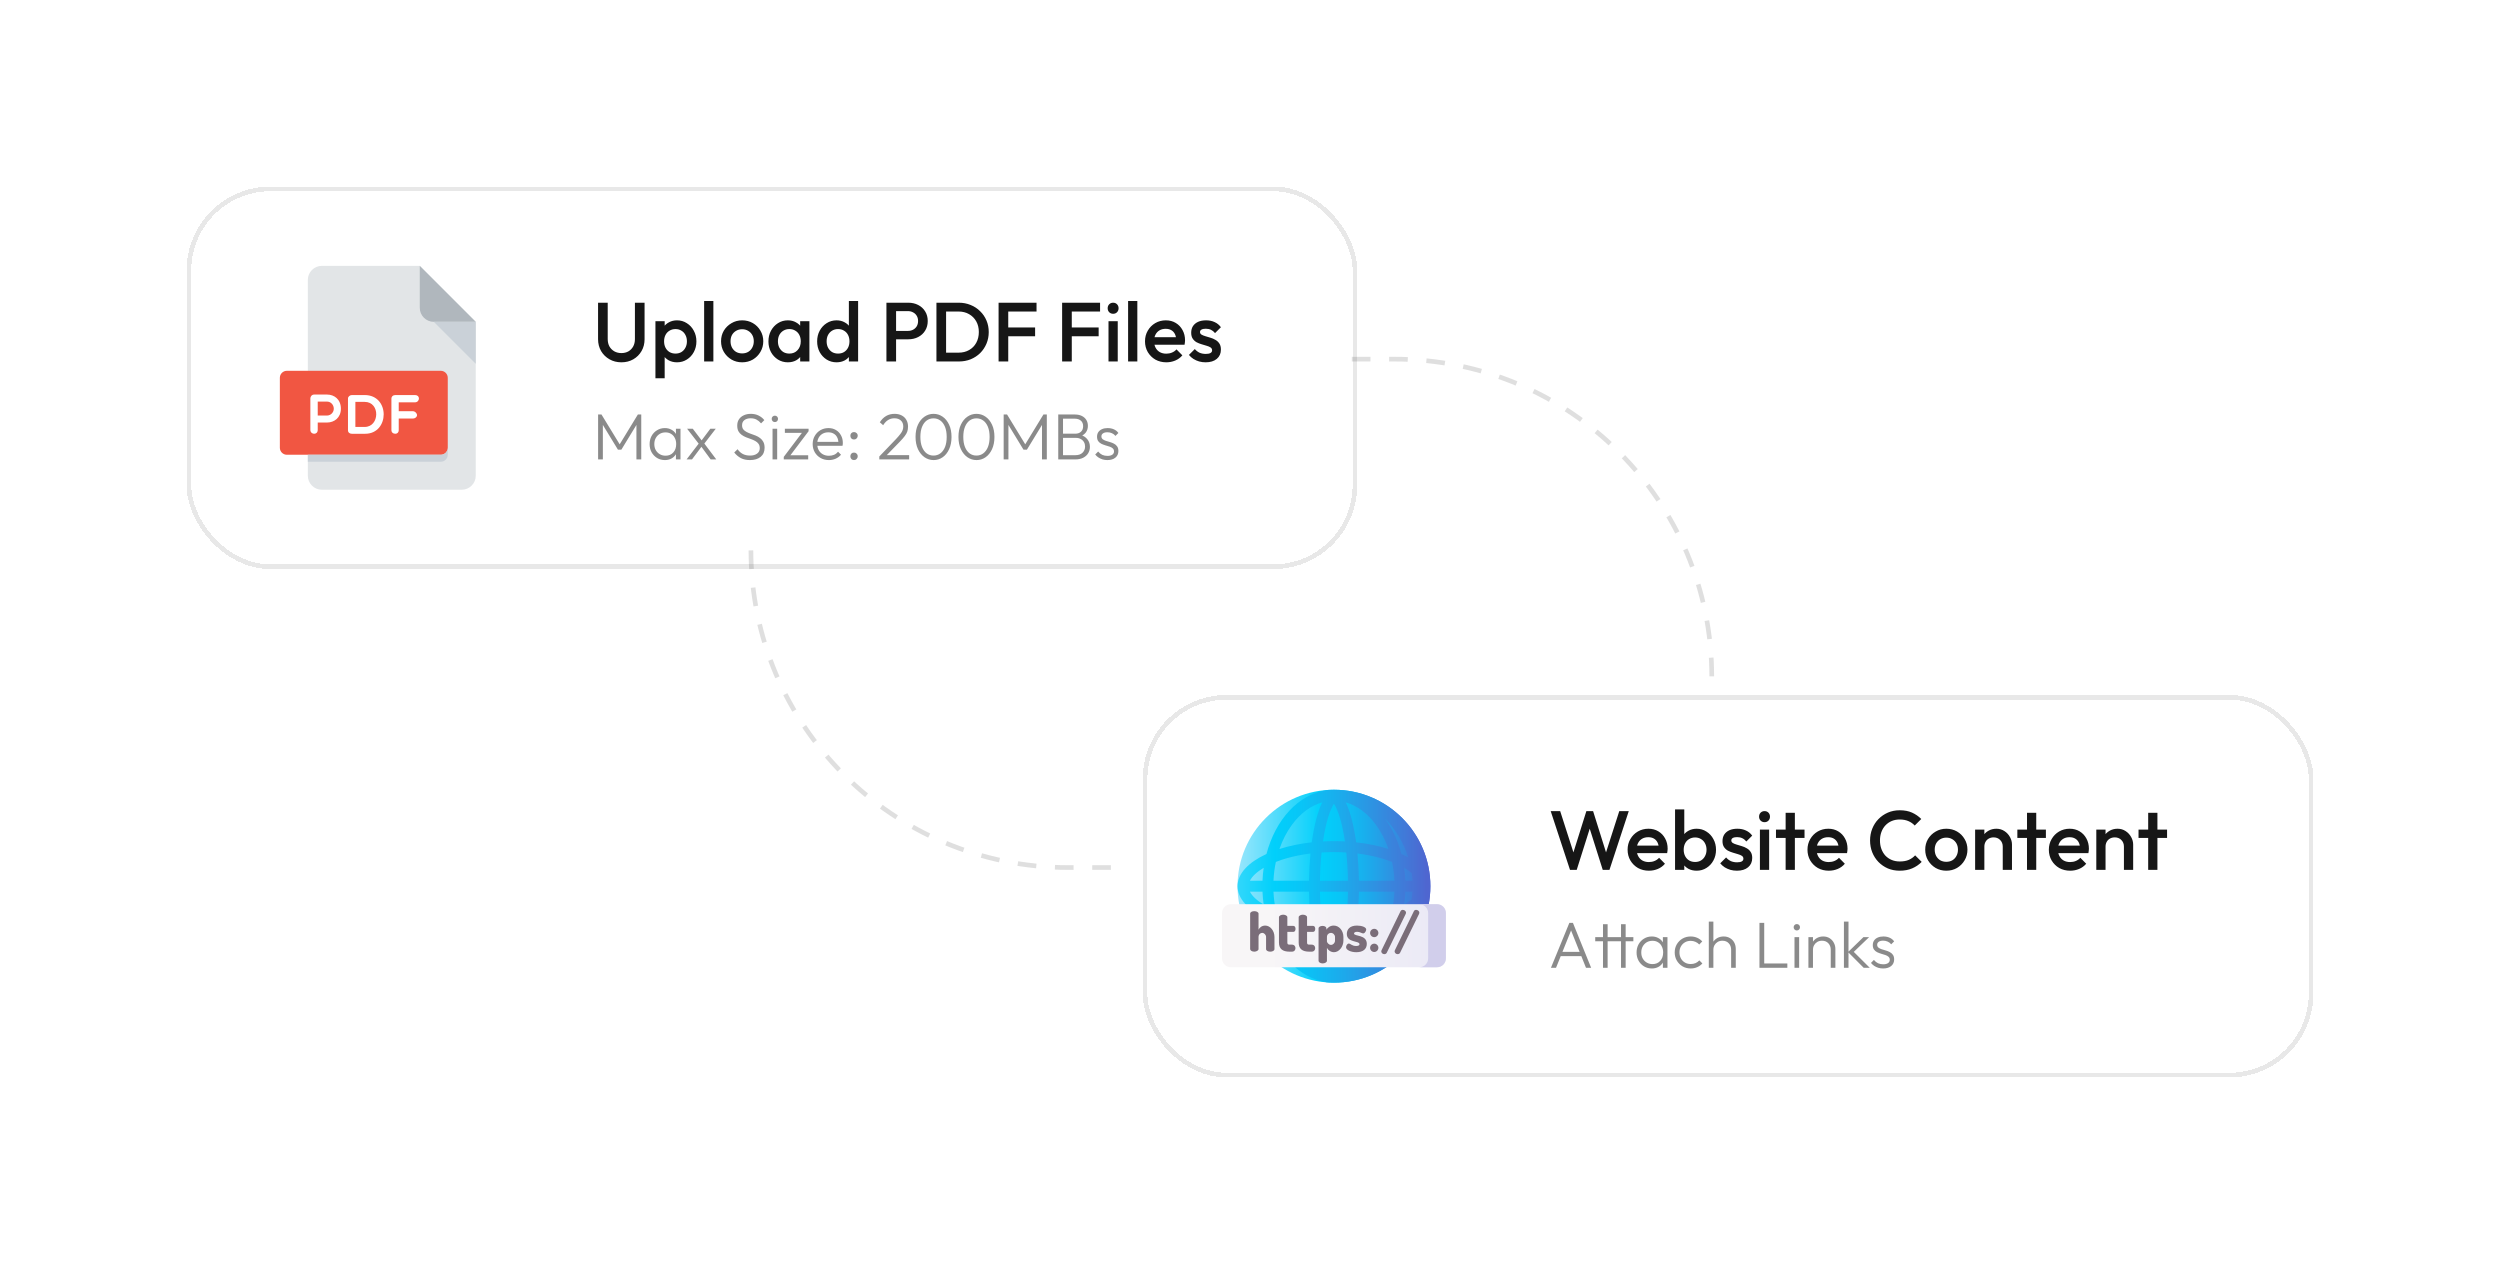 <svg width="536" height="271" viewBox="0 0 536 271" fill="none" xmlns="http://www.w3.org/2000/svg">
<g filter="url(#filter0_d_2001_3)">
<rect x="36" y="36" width="251" height="82" rx="18" fill="white" shape-rendering="crispEdges"/>
<rect x="36.5" y="36.5" width="250" height="81" rx="17.5" stroke="#161616" stroke-opacity="0.1" shape-rendering="crispEdges"/>
<path d="M65 53C63.35 53 62 54.35 62 56V98C62 99.65 63.35 101 65 101H95C96.65 101 98 99.65 98 98V65L86 53H65Z" fill="#E2E5E7"/>
<path d="M89 65H98L86 53V62C86 63.65 87.35 65 89 65Z" fill="#B0B7BD"/>
<path d="M98 74L89 65H98V74Z" fill="#CAD1D8"/>
<path d="M92 92C92 92.825 91.325 93.5 90.5 93.5H57.5C56.675 93.5 56 92.825 56 92V77C56 76.175 56.675 75.5 57.5 75.5H90.5C91.325 75.5 92 76.175 92 77V92Z" fill="#F15642"/>
<path d="M62.539 81.421C62.539 81.025 62.851 80.593 63.353 80.593H66.124C67.684 80.593 69.088 81.636 69.088 83.638C69.088 85.534 67.684 86.59 66.124 86.59H64.121V88.174C64.121 88.701 63.785 89 63.353 89C62.957 89 62.539 88.701 62.539 88.174V81.421ZM64.121 82.103V85.091H66.124C66.928 85.091 67.564 84.382 67.564 83.638C67.564 82.799 66.928 82.103 66.124 82.103H64.121Z" fill="white"/>
<path d="M71.436 89C71.04 89 70.608 88.784 70.608 88.257V81.444C70.608 81.014 71.04 80.7 71.436 80.7H74.183C79.664 80.7 79.544 89 74.291 89H71.436ZM72.192 82.164V87.537H74.183C77.421 87.537 77.565 82.164 74.183 82.164H72.192Z" fill="white"/>
<path d="M81.488 82.26V84.167H84.546C84.978 84.167 85.41 84.599 85.41 85.017C85.41 85.413 84.978 85.737 84.546 85.737H81.488V88.256C81.488 88.676 81.189 88.999 80.769 88.999C80.241 88.999 79.919 88.676 79.919 88.256V81.443C79.919 81.013 80.243 80.699 80.769 80.699H84.98C85.508 80.699 85.82 81.013 85.82 81.443C85.82 81.827 85.508 82.259 84.98 82.259H81.488V82.26Z" fill="white"/>
<path d="M90.5 93.5H62V95H90.5C91.325 95 92 94.325 92 93.5V92C92 92.825 91.325 93.5 90.5 93.5Z" fill="#CAD1D8"/>
<path d="M129.228 73.68C128.28 73.68 127.428 73.464 126.672 73.032C125.916 72.6 125.316 72.012 124.872 71.268C124.44 70.512 124.224 69.66 124.224 68.712V60.9H126.294V68.694C126.294 69.306 126.42 69.84 126.672 70.296C126.936 70.74 127.29 71.088 127.734 71.34C128.178 71.58 128.676 71.7 129.228 71.7C129.792 71.7 130.29 71.58 130.722 71.34C131.154 71.088 131.496 70.74 131.748 70.296C132 69.84 132.126 69.312 132.126 68.712V60.9H134.196V68.73C134.196 69.678 133.98 70.524 133.548 71.268C133.116 72.012 132.528 72.6 131.784 73.032C131.04 73.464 130.188 73.68 129.228 73.68ZM141.152 73.68C140.492 73.68 139.904 73.542 139.388 73.266C138.872 72.978 138.464 72.588 138.164 72.096C137.876 71.604 137.732 71.046 137.732 70.422V67.938C137.732 67.314 137.882 66.756 138.182 66.264C138.482 65.772 138.89 65.388 139.406 65.112C139.922 64.824 140.504 64.68 141.152 64.68C141.932 64.68 142.634 64.884 143.258 65.292C143.894 65.688 144.392 66.228 144.752 66.912C145.124 67.584 145.31 68.346 145.31 69.198C145.31 70.038 145.124 70.8 144.752 71.484C144.392 72.156 143.894 72.69 143.258 73.086C142.634 73.482 141.932 73.68 141.152 73.68ZM136.526 77.1V64.86H138.506V67.182L138.164 69.288L138.506 71.376V77.1H136.526ZM140.828 71.808C141.308 71.808 141.728 71.7 142.088 71.484C142.46 71.256 142.748 70.944 142.952 70.548C143.168 70.152 143.276 69.696 143.276 69.18C143.276 68.664 143.168 68.208 142.952 67.812C142.748 67.416 142.46 67.11 142.088 66.894C141.728 66.666 141.308 66.552 140.828 66.552C140.348 66.552 139.922 66.666 139.55 66.894C139.178 67.11 138.89 67.416 138.686 67.812C138.482 68.208 138.38 68.664 138.38 69.18C138.38 69.696 138.482 70.152 138.686 70.548C138.89 70.944 139.178 71.256 139.55 71.484C139.922 71.7 140.348 71.808 140.828 71.808ZM146.967 73.5V60.54H148.947V73.5H146.967ZM155.111 73.68C154.271 73.68 153.509 73.482 152.825 73.086C152.141 72.678 151.595 72.132 151.187 71.448C150.791 70.764 150.593 70.002 150.593 69.162C150.593 68.322 150.791 67.566 151.187 66.894C151.595 66.222 152.141 65.688 152.825 65.292C153.509 64.884 154.271 64.68 155.111 64.68C155.963 64.68 156.731 64.878 157.415 65.274C158.099 65.67 158.639 66.21 159.035 66.894C159.443 67.566 159.647 68.322 159.647 69.162C159.647 70.002 159.443 70.764 159.035 71.448C158.639 72.132 158.099 72.678 157.415 73.086C156.731 73.482 155.963 73.68 155.111 73.68ZM155.111 71.772C155.603 71.772 156.035 71.664 156.407 71.448C156.791 71.22 157.085 70.908 157.289 70.512C157.505 70.116 157.613 69.666 157.613 69.162C157.613 68.658 157.505 68.214 157.289 67.83C157.073 67.446 156.779 67.146 156.407 66.93C156.035 66.702 155.603 66.588 155.111 66.588C154.631 66.588 154.199 66.702 153.815 66.93C153.443 67.146 153.149 67.446 152.933 67.83C152.729 68.214 152.627 68.658 152.627 69.162C152.627 69.666 152.729 70.116 152.933 70.512C153.149 70.908 153.443 71.22 153.815 71.448C154.199 71.664 154.631 71.772 155.111 71.772ZM164.911 73.68C164.131 73.68 163.423 73.482 162.787 73.086C162.163 72.69 161.665 72.156 161.293 71.484C160.933 70.8 160.753 70.038 160.753 69.198C160.753 68.346 160.933 67.584 161.293 66.912C161.665 66.228 162.163 65.688 162.787 65.292C163.423 64.884 164.131 64.68 164.911 64.68C165.571 64.68 166.153 64.824 166.657 65.112C167.173 65.388 167.581 65.772 167.881 66.264C168.181 66.756 168.331 67.314 168.331 67.938V70.422C168.331 71.046 168.181 71.604 167.881 72.096C167.593 72.588 167.191 72.978 166.675 73.266C166.159 73.542 165.571 73.68 164.911 73.68ZM165.235 71.808C165.967 71.808 166.555 71.562 166.999 71.07C167.455 70.578 167.683 69.948 167.683 69.18C167.683 68.664 167.581 68.208 167.377 67.812C167.173 67.416 166.885 67.11 166.513 66.894C166.153 66.666 165.727 66.552 165.235 66.552C164.755 66.552 164.329 66.666 163.957 66.894C163.597 67.11 163.309 67.416 163.093 67.812C162.889 68.208 162.787 68.664 162.787 69.18C162.787 69.696 162.889 70.152 163.093 70.548C163.309 70.944 163.597 71.256 163.957 71.484C164.329 71.7 164.755 71.808 165.235 71.808ZM167.557 73.5V71.178L167.899 69.072L167.557 66.984V64.86H169.537V73.5H167.557ZM175.353 73.68C174.573 73.68 173.865 73.482 173.229 73.086C172.605 72.69 172.107 72.156 171.735 71.484C171.375 70.8 171.195 70.038 171.195 69.198C171.195 68.346 171.375 67.584 171.735 66.912C172.107 66.228 172.605 65.688 173.229 65.292C173.865 64.884 174.573 64.68 175.353 64.68C176.013 64.68 176.595 64.824 177.099 65.112C177.615 65.388 178.023 65.772 178.323 66.264C178.623 66.756 178.773 67.314 178.773 67.938V70.422C178.773 71.046 178.623 71.604 178.323 72.096C178.035 72.588 177.633 72.978 177.117 73.266C176.601 73.542 176.013 73.68 175.353 73.68ZM175.677 71.808C176.169 71.808 176.595 71.7 176.955 71.484C177.327 71.256 177.615 70.944 177.819 70.548C178.023 70.152 178.125 69.696 178.125 69.18C178.125 68.664 178.023 68.208 177.819 67.812C177.615 67.416 177.327 67.11 176.955 66.894C176.595 66.666 176.169 66.552 175.677 66.552C175.197 66.552 174.771 66.666 174.399 66.894C174.039 67.11 173.751 67.416 173.535 67.812C173.331 68.208 173.229 68.664 173.229 69.18C173.229 69.696 173.331 70.152 173.535 70.548C173.751 70.944 174.039 71.256 174.399 71.484C174.771 71.7 175.197 71.808 175.677 71.808ZM179.979 73.5H177.999V71.178L178.341 69.072L177.999 66.984V60.54H179.979V73.5ZM187.472 68.748V66.948H190.622C191.054 66.948 191.432 66.864 191.756 66.696C192.092 66.516 192.356 66.27 192.548 65.958C192.74 65.634 192.836 65.256 192.836 64.824C192.836 64.392 192.74 64.02 192.548 63.708C192.356 63.384 192.092 63.138 191.756 62.97C191.432 62.79 191.054 62.7 190.622 62.7H187.472V60.9H190.73C191.522 60.9 192.23 61.062 192.854 61.386C193.49 61.71 193.988 62.166 194.348 62.754C194.72 63.342 194.906 64.032 194.906 64.824C194.906 65.616 194.72 66.306 194.348 66.894C193.988 67.482 193.49 67.938 192.854 68.262C192.23 68.586 191.522 68.748 190.73 68.748H187.472ZM186.05 73.5V60.9H188.12V73.5H186.05ZM198.194 73.5V71.61H201.506C202.37 71.61 203.126 71.424 203.774 71.052C204.434 70.68 204.944 70.164 205.304 69.504C205.676 68.832 205.862 68.058 205.862 67.182C205.862 66.318 205.676 65.556 205.304 64.896C204.932 64.236 204.416 63.72 203.756 63.348C203.108 62.976 202.358 62.79 201.506 62.79H198.194V60.9H201.56C202.472 60.9 203.318 61.062 204.098 61.386C204.878 61.698 205.556 62.142 206.132 62.718C206.72 63.282 207.176 63.948 207.5 64.716C207.824 65.472 207.986 66.3 207.986 67.2C207.986 68.088 207.824 68.916 207.5 69.684C207.176 70.452 206.726 71.124 206.15 71.7C205.574 72.264 204.896 72.708 204.116 73.032C203.336 73.344 202.496 73.5 201.596 73.5H198.194ZM196.772 73.5V60.9H198.842V73.5H196.772ZM210.097 73.5V60.9H212.167V73.5H210.097ZM211.519 68.1V66.21H217.927V68.1H211.519ZM211.519 62.79V60.9H218.233V62.79H211.519ZM223.72 73.5V60.9H225.79V73.5H223.72ZM225.142 68.1V66.21H231.55V68.1H225.142ZM225.142 62.79V60.9H231.856V62.79H225.142ZM233.663 73.5V64.86H235.643V73.5H233.663ZM234.653 63.276C234.317 63.276 234.035 63.162 233.807 62.934C233.591 62.706 233.483 62.424 233.483 62.088C233.483 61.752 233.591 61.47 233.807 61.242C234.035 61.014 234.317 60.9 234.653 60.9C235.001 60.9 235.283 61.014 235.499 61.242C235.715 61.47 235.823 61.752 235.823 62.088C235.823 62.424 235.715 62.706 235.499 62.934C235.283 63.162 235.001 63.276 234.653 63.276ZM237.864 73.5V60.54H239.844V73.5H237.864ZM246.061 73.68C245.197 73.68 244.417 73.488 243.721 73.104C243.037 72.708 242.491 72.168 242.083 71.484C241.687 70.8 241.489 70.032 241.489 69.18C241.489 68.328 241.687 67.566 242.083 66.894C242.479 66.21 243.013 65.67 243.685 65.274C244.369 64.878 245.125 64.68 245.953 64.68C246.757 64.68 247.465 64.866 248.077 65.238C248.701 65.61 249.187 66.12 249.535 66.768C249.895 67.416 250.075 68.154 250.075 68.982C250.075 69.126 250.063 69.276 250.039 69.432C250.027 69.576 250.003 69.738 249.967 69.918H242.875V68.298H248.941L248.203 68.946C248.179 68.418 248.077 67.974 247.897 67.614C247.717 67.254 247.459 66.978 247.123 66.786C246.799 66.594 246.397 66.498 245.917 66.498C245.413 66.498 244.975 66.606 244.603 66.822C244.231 67.038 243.943 67.344 243.739 67.74C243.535 68.124 243.433 68.586 243.433 69.126C243.433 69.666 243.541 70.14 243.757 70.548C243.973 70.956 244.279 71.274 244.675 71.502C245.071 71.718 245.527 71.826 246.043 71.826C246.487 71.826 246.895 71.748 247.267 71.592C247.651 71.436 247.975 71.208 248.239 70.908L249.499 72.186C249.079 72.678 248.569 73.05 247.969 73.302C247.369 73.554 246.733 73.68 246.061 73.68ZM254.488 73.68C254.008 73.68 253.546 73.62 253.102 73.5C252.658 73.368 252.25 73.188 251.878 72.96C251.506 72.72 251.182 72.432 250.906 72.096L252.166 70.836C252.466 71.184 252.808 71.448 253.192 71.628C253.588 71.796 254.032 71.88 254.524 71.88C254.968 71.88 255.304 71.814 255.532 71.682C255.76 71.55 255.874 71.358 255.874 71.106C255.874 70.842 255.766 70.638 255.55 70.494C255.334 70.35 255.052 70.23 254.704 70.134C254.368 70.026 254.008 69.918 253.624 69.81C253.252 69.702 252.892 69.558 252.544 69.378C252.208 69.186 251.932 68.928 251.716 68.604C251.5 68.28 251.392 67.86 251.392 67.344C251.392 66.792 251.518 66.318 251.77 65.922C252.034 65.526 252.4 65.22 252.868 65.004C253.348 64.788 253.918 64.68 254.578 64.68C255.274 64.68 255.886 64.806 256.414 65.058C256.954 65.298 257.404 65.664 257.764 66.156L256.504 67.416C256.252 67.104 255.964 66.87 255.64 66.714C255.316 66.558 254.944 66.48 254.524 66.48C254.128 66.48 253.822 66.54 253.606 66.66C253.39 66.78 253.282 66.954 253.282 67.182C253.282 67.422 253.39 67.608 253.606 67.74C253.822 67.872 254.098 67.986 254.434 68.082C254.782 68.178 255.142 68.286 255.514 68.406C255.898 68.514 256.258 68.67 256.594 68.874C256.942 69.066 257.224 69.33 257.44 69.666C257.656 69.99 257.764 70.416 257.764 70.944C257.764 71.784 257.47 72.45 256.882 72.942C256.294 73.434 255.496 73.68 254.488 73.68Z" fill="#161616"/>
<path opacity="0.5" d="M124.232 94.5V84.868H124.96L129.118 91.686H128.6L132.758 84.868H133.486V94.5H132.45V86.66L132.688 86.716L129.216 92.414H128.488L125.016 86.716L125.254 86.66V94.5H124.232ZM138.553 94.64C137.928 94.64 137.368 94.491 136.873 94.192C136.378 93.884 135.986 93.473 135.697 92.96C135.417 92.447 135.277 91.868 135.277 91.224C135.277 90.571 135.417 89.987 135.697 89.474C135.986 88.951 136.378 88.541 136.873 88.242C137.368 87.934 137.923 87.78 138.539 87.78C139.043 87.78 139.491 87.883 139.883 88.088C140.284 88.284 140.606 88.564 140.849 88.928C141.101 89.283 141.255 89.698 141.311 90.174V92.232C141.255 92.708 141.101 93.128 140.849 93.492C140.606 93.856 140.284 94.141 139.883 94.346C139.491 94.542 139.048 94.64 138.553 94.64ZM138.707 93.702C139.388 93.702 139.934 93.473 140.345 93.016C140.765 92.559 140.975 91.957 140.975 91.21C140.975 90.715 140.877 90.281 140.681 89.908C140.494 89.525 140.228 89.231 139.883 89.026C139.547 88.811 139.15 88.704 138.693 88.704C138.226 88.704 137.811 88.811 137.447 89.026C137.092 89.241 136.808 89.539 136.593 89.922C136.388 90.295 136.285 90.725 136.285 91.21C136.285 91.695 136.388 92.125 136.593 92.498C136.808 92.871 137.097 93.165 137.461 93.38C137.825 93.595 138.24 93.702 138.707 93.702ZM140.919 94.5V92.736L141.115 91.112L140.919 89.53V87.92H141.899V94.5H140.919ZM148.367 94.5L146.169 91.504L145.959 91.336L143.313 87.92H144.531L146.575 90.608L146.771 90.776L149.571 94.5H148.367ZM143.201 94.5L145.973 90.888L146.519 91.616L144.363 94.5H143.201ZM146.841 91.322L146.281 90.608L148.297 87.92H149.459L146.841 91.322ZM156.779 94.64C156.032 94.64 155.388 94.5 154.847 94.22C154.305 93.931 153.829 93.529 153.419 93.016L154.133 92.316C154.459 92.773 154.837 93.114 155.267 93.338C155.705 93.562 156.223 93.674 156.821 93.674C157.437 93.674 157.936 93.534 158.319 93.254C158.701 92.974 158.893 92.587 158.893 92.092C158.893 91.709 158.804 91.397 158.627 91.154C158.449 90.902 158.216 90.701 157.927 90.552C157.647 90.393 157.334 90.253 156.989 90.132C156.643 90.011 156.298 89.885 155.953 89.754C155.617 89.614 155.304 89.441 155.015 89.236C154.725 89.031 154.492 88.769 154.315 88.452C154.147 88.135 154.063 87.729 154.063 87.234C154.063 86.711 154.189 86.263 154.441 85.89C154.693 85.517 155.038 85.232 155.477 85.036C155.915 84.831 156.415 84.728 156.975 84.728C157.6 84.728 158.155 84.849 158.641 85.092C159.135 85.335 159.546 85.661 159.873 86.072L159.173 86.772C158.874 86.417 158.547 86.147 158.193 85.96C157.838 85.773 157.423 85.68 156.947 85.68C156.387 85.68 155.939 85.811 155.603 86.072C155.267 86.333 155.099 86.697 155.099 87.164C155.099 87.528 155.183 87.822 155.351 88.046C155.528 88.27 155.761 88.457 156.051 88.606C156.34 88.755 156.653 88.891 156.989 89.012C157.334 89.124 157.679 89.25 158.025 89.39C158.37 89.53 158.683 89.707 158.963 89.922C159.252 90.137 159.485 90.412 159.663 90.748C159.84 91.075 159.929 91.495 159.929 92.008C159.929 92.839 159.644 93.487 159.075 93.954C158.515 94.411 157.749 94.64 156.779 94.64ZM161.633 94.5V87.92H162.627V94.5H161.633ZM162.123 86.492C161.936 86.492 161.777 86.427 161.647 86.296C161.516 86.156 161.451 85.993 161.451 85.806C161.451 85.61 161.516 85.447 161.647 85.316C161.777 85.185 161.936 85.12 162.123 85.12C162.328 85.12 162.491 85.185 162.613 85.316C162.743 85.447 162.809 85.61 162.809 85.806C162.809 85.993 162.743 86.156 162.613 86.296C162.491 86.427 162.328 86.492 162.123 86.492ZM164.039 93.954L168.197 88.452H169.359L165.201 93.954H164.039ZM164.039 94.5V93.954L164.893 93.604H169.275V94.5H164.039ZM164.277 88.802V87.92H169.359V88.452L168.435 88.802H164.277ZM173.708 94.64C173.045 94.64 172.452 94.491 171.93 94.192C171.407 93.893 170.992 93.483 170.684 92.96C170.385 92.437 170.236 91.849 170.236 91.196C170.236 90.552 170.385 89.973 170.684 89.46C170.982 88.937 171.388 88.527 171.902 88.228C172.415 87.929 172.989 87.78 173.624 87.78C174.221 87.78 174.748 87.915 175.206 88.186C175.672 88.457 176.036 88.835 176.298 89.32C176.568 89.796 176.704 90.347 176.704 90.972C176.704 91.047 176.699 91.135 176.69 91.238C176.68 91.331 176.662 91.443 176.634 91.574H170.936V90.734H176.102L175.752 91.042C175.761 90.557 175.677 90.141 175.5 89.796C175.332 89.441 175.084 89.171 174.758 88.984C174.44 88.788 174.053 88.69 173.596 88.69C173.12 88.69 172.704 88.793 172.35 88.998C171.995 89.203 171.715 89.493 171.51 89.866C171.314 90.23 171.216 90.664 171.216 91.168C171.216 91.672 171.318 92.115 171.524 92.498C171.738 92.881 172.032 93.179 172.406 93.394C172.788 93.609 173.227 93.716 173.722 93.716C174.123 93.716 174.492 93.646 174.828 93.506C175.164 93.357 175.448 93.137 175.682 92.848L176.312 93.492C176.004 93.856 175.621 94.141 175.164 94.346C174.716 94.542 174.23 94.64 173.708 94.64ZM179.099 94.64C178.866 94.64 178.674 94.561 178.525 94.402C178.385 94.243 178.315 94.057 178.315 93.842C178.315 93.609 178.385 93.417 178.525 93.268C178.674 93.109 178.866 93.03 179.099 93.03C179.323 93.03 179.51 93.109 179.659 93.268C179.818 93.417 179.897 93.609 179.897 93.842C179.897 94.057 179.818 94.243 179.659 94.402C179.51 94.561 179.323 94.64 179.099 94.64ZM179.099 90.23C178.866 90.23 178.674 90.151 178.525 89.992C178.385 89.833 178.315 89.647 178.315 89.432C178.315 89.199 178.385 89.007 178.525 88.858C178.674 88.709 178.866 88.634 179.099 88.634C179.323 88.634 179.51 88.709 179.659 88.858C179.818 89.007 179.897 89.199 179.897 89.432C179.897 89.647 179.818 89.833 179.659 89.992C179.51 90.151 179.323 90.23 179.099 90.23ZM184.522 93.87L188.092 90.146C188.503 89.707 188.82 89.339 189.044 89.04C189.278 88.741 189.436 88.471 189.52 88.228C189.614 87.976 189.66 87.715 189.66 87.444C189.66 86.893 189.488 86.464 189.142 86.156C188.797 85.839 188.34 85.68 187.77 85.68C187.248 85.68 186.79 85.806 186.398 86.058C186.006 86.301 185.656 86.669 185.348 87.164L184.634 86.534C185.008 85.946 185.456 85.498 185.978 85.19C186.501 84.882 187.108 84.728 187.798 84.728C188.377 84.728 188.881 84.84 189.31 85.064C189.749 85.288 190.085 85.605 190.318 86.016C190.561 86.427 190.682 86.907 190.682 87.458C190.682 87.841 190.631 88.191 190.528 88.508C190.426 88.816 190.244 89.143 189.982 89.488C189.73 89.824 189.371 90.235 188.904 90.72L185.88 93.828L184.522 93.87ZM184.522 94.5V93.87L185.362 93.576H190.92V94.5H184.522ZM196.171 94.64C195.461 94.64 194.813 94.439 194.225 94.038C193.637 93.627 193.165 93.049 192.811 92.302C192.465 91.555 192.293 90.678 192.293 89.67C192.293 88.653 192.465 87.78 192.811 87.052C193.156 86.315 193.618 85.745 194.197 85.344C194.785 84.933 195.433 84.728 196.143 84.728C196.861 84.728 197.51 84.929 198.089 85.33C198.677 85.731 199.143 86.305 199.489 87.052C199.834 87.789 200.007 88.667 200.007 89.684C200.007 90.692 199.834 91.569 199.489 92.316C199.143 93.063 198.681 93.637 198.103 94.038C197.524 94.439 196.88 94.64 196.171 94.64ZM196.143 93.674C196.693 93.674 197.179 93.52 197.599 93.212C198.028 92.895 198.364 92.442 198.607 91.854C198.849 91.257 198.971 90.529 198.971 89.67C198.971 88.821 198.849 88.102 198.607 87.514C198.364 86.917 198.028 86.464 197.599 86.156C197.179 85.848 196.693 85.694 196.143 85.694C195.601 85.694 195.116 85.848 194.687 86.156C194.267 86.464 193.935 86.912 193.693 87.5C193.45 88.088 193.329 88.811 193.329 89.67C193.329 90.529 193.45 91.257 193.693 91.854C193.935 92.442 194.267 92.895 194.687 93.212C195.116 93.52 195.601 93.674 196.143 93.674ZM205.372 94.64C204.663 94.64 204.014 94.439 203.426 94.038C202.838 93.627 202.367 93.049 202.012 92.302C201.667 91.555 201.494 90.678 201.494 89.67C201.494 88.653 201.667 87.78 202.012 87.052C202.357 86.315 202.819 85.745 203.398 85.344C203.986 84.933 204.635 84.728 205.344 84.728C206.063 84.728 206.711 84.929 207.29 85.33C207.878 85.731 208.345 86.305 208.69 87.052C209.035 87.789 209.208 88.667 209.208 89.684C209.208 90.692 209.035 91.569 208.69 92.316C208.345 93.063 207.883 93.637 207.304 94.038C206.725 94.439 206.081 94.64 205.372 94.64ZM205.344 93.674C205.895 93.674 206.38 93.52 206.8 93.212C207.229 92.895 207.565 92.442 207.808 91.854C208.051 91.257 208.172 90.529 208.172 89.67C208.172 88.821 208.051 88.102 207.808 87.514C207.565 86.917 207.229 86.464 206.8 86.156C206.38 85.848 205.895 85.694 205.344 85.694C204.803 85.694 204.317 85.848 203.888 86.156C203.468 86.464 203.137 86.912 202.894 87.5C202.651 88.088 202.53 88.811 202.53 89.67C202.53 90.529 202.651 91.257 202.894 91.854C203.137 92.442 203.468 92.895 203.888 93.212C204.317 93.52 204.803 93.674 205.344 93.674ZM211.185 94.5V84.868H211.913L216.071 91.686H215.553L219.711 84.868H220.439V94.5H219.403V86.66L219.641 86.716L216.169 92.414H215.441L211.969 86.716L212.207 86.66V94.5H211.185ZM223.546 94.5V93.59H226.598C227.233 93.59 227.732 93.413 228.096 93.058C228.46 92.703 228.642 92.26 228.642 91.728C228.642 91.383 228.563 91.07 228.404 90.79C228.246 90.51 228.017 90.291 227.718 90.132C227.429 89.964 227.084 89.88 226.682 89.88H223.546V88.984H226.528C227.051 88.984 227.462 88.844 227.76 88.564C228.068 88.284 228.222 87.887 228.222 87.374C228.222 86.861 228.059 86.464 227.732 86.184C227.406 85.904 226.967 85.764 226.416 85.764H223.546V84.868H226.444C227.042 84.868 227.55 84.975 227.97 85.19C228.39 85.405 228.708 85.694 228.922 86.058C229.137 86.422 229.244 86.833 229.244 87.29C229.244 87.831 229.104 88.298 228.824 88.69C228.544 89.073 228.134 89.367 227.592 89.572L227.69 89.236C228.316 89.432 228.801 89.754 229.146 90.202C229.501 90.65 229.678 91.182 229.678 91.798C229.678 92.311 229.552 92.773 229.3 93.184C229.058 93.585 228.698 93.907 228.222 94.15C227.756 94.383 227.191 94.5 226.528 94.5H223.546ZM222.888 94.5V84.868H223.91V94.5H222.888ZM233.416 94.64C233.062 94.64 232.721 94.593 232.394 94.5C232.068 94.397 231.769 94.257 231.498 94.08C231.237 93.903 231.008 93.693 230.812 93.45L231.442 92.806C231.704 93.123 231.998 93.361 232.324 93.52C232.66 93.669 233.034 93.744 233.444 93.744C233.883 93.744 234.224 93.66 234.466 93.492C234.718 93.324 234.844 93.091 234.844 92.792C234.844 92.512 234.756 92.293 234.578 92.134C234.401 91.975 234.172 91.849 233.892 91.756C233.622 91.663 233.332 91.574 233.024 91.49C232.716 91.397 232.422 91.285 232.142 91.154C231.862 91.014 231.634 90.823 231.456 90.58C231.288 90.337 231.204 90.02 231.204 89.628C231.204 89.255 231.293 88.933 231.47 88.662C231.657 88.382 231.918 88.167 232.254 88.018C232.6 87.859 233.006 87.78 233.472 87.78C233.967 87.78 234.415 87.869 234.816 88.046C235.218 88.223 235.54 88.485 235.782 88.83L235.152 89.46C234.956 89.208 234.709 89.017 234.41 88.886C234.121 88.746 233.794 88.676 233.43 88.676C233.01 88.676 232.688 88.76 232.464 88.928C232.25 89.087 232.142 89.297 232.142 89.558C232.142 89.81 232.231 90.011 232.408 90.16C232.586 90.3 232.81 90.417 233.08 90.51C233.36 90.594 233.654 90.683 233.962 90.776C234.27 90.86 234.564 90.977 234.844 91.126C235.124 91.266 235.348 91.462 235.516 91.714C235.694 91.957 235.782 92.288 235.782 92.708C235.782 93.296 235.568 93.767 235.138 94.122C234.718 94.467 234.144 94.64 233.416 94.64Z" fill="#161616"/>
</g>
<g filter="url(#filter1_d_2001_3)">
<rect x="241" y="145" width="251" height="82" rx="18" fill="white" shape-rendering="crispEdges"/>
<rect x="241.5" y="145.5" width="250" height="81" rx="17.5" stroke="#161616" stroke-opacity="0.1" shape-rendering="crispEdges"/>
<g clip-path="url(#clip0_2001_3)">
<path d="M282 206.677C293.42 206.677 302.677 197.42 302.677 186C302.677 174.58 293.42 165.323 282 165.323C270.58 165.323 261.323 174.58 261.323 186C261.323 197.42 270.58 206.677 282 206.677Z" fill="url(#paint0_linear_2001_3)"/>
<path d="M302.677 186C302.677 186 302.677 186 302.677 186C302.677 174.583 293.424 165.327 282.007 165.323C282.005 165.323 282.002 165.323 282 165.323C281.999 165.323 281.998 165.323 281.996 165.323C281.356 165.323 280.723 165.354 280.097 165.411C280.188 165.419 280.279 165.429 280.37 165.439C274.409 166.287 269.466 171.733 267.531 179.097C263.7 180.851 261.323 183.296 261.323 186C261.323 188.705 263.7 191.149 267.531 192.904C269.466 200.267 274.409 205.713 280.37 206.561C280.279 206.571 280.189 206.581 280.097 206.59C280.724 206.647 281.359 206.678 282 206.678C293.42 206.678 302.677 197.42 302.677 186.001C302.677 186 302.677 186 302.677 186ZM266.933 182.058C266.804 182.96 266.718 183.884 266.679 184.824H263.983C264.461 183.881 265.481 182.922 266.933 182.058ZM263.983 187.177H266.679C266.718 188.117 266.804 189.04 266.933 189.942C265.481 189.078 264.461 188.119 263.983 187.177ZM298.838 184.824H297.322C297.282 183.884 297.196 182.96 297.067 182.058C297.688 182.428 298.23 182.815 298.684 183.211C298.756 183.742 298.807 184.28 298.838 184.824ZM297.322 187.177H298.838C298.807 187.72 298.756 188.258 298.684 188.79C298.23 189.185 297.688 189.572 297.067 189.942C297.196 189.04 297.282 188.117 297.322 187.177ZM297.939 179.845C297.477 179.584 296.987 179.334 296.47 179.097C295.716 176.23 294.506 173.653 292.958 171.526C295.225 173.837 296.953 176.677 297.939 179.845ZM284.651 178.771C284.85 180.691 284.97 182.734 285.002 184.824H278.998C279.031 182.734 279.15 180.691 279.349 178.771C280.222 178.716 281.106 178.688 282 178.688C282.894 178.688 283.779 178.716 284.651 178.771ZM284.523 168.028C286.917 168.702 289.145 170.332 290.962 172.781C292.095 174.307 293.009 176.069 293.687 178.027C291.618 177.363 289.277 176.87 286.759 176.593C286.258 172.953 285.476 169.96 284.523 168.028ZM285.002 187.177C284.97 189.266 284.85 191.309 284.651 193.229C283.779 193.284 282.894 193.312 282 193.312C281.106 193.312 280.221 193.284 279.349 193.229C279.15 191.309 279.03 189.266 278.998 187.177H285.002ZM286.759 195.407C289.277 195.13 291.618 194.638 293.687 193.974C293.009 195.931 292.095 197.694 290.963 199.219C289.951 200.581 288.813 201.69 287.591 202.522C286.579 203.21 285.263 202.257 285.604 201.082C286.071 199.472 286.464 197.552 286.759 195.407ZM289.592 192.597C288.759 192.762 287.907 192.898 287.039 193.006C287.216 191.172 287.325 189.214 287.356 187.177H294.966C294.904 188.55 294.734 189.896 294.456 191.204C293.004 191.778 291.374 192.245 289.592 192.597ZM287.356 184.824C287.325 182.786 287.216 180.828 287.039 178.994C287.907 179.102 288.759 179.238 289.592 179.403C291.374 179.755 293.004 180.223 294.456 180.796C294.734 182.104 294.905 183.45 294.967 184.824H287.356ZM280.202 173.349C280.561 171.739 280.994 170.35 281.455 169.333C281.664 168.87 281.85 168.546 282 168.323C282.15 168.546 282.336 168.87 282.545 169.333C283.006 170.35 283.439 171.739 283.798 173.349C284.01 174.299 284.196 175.321 284.355 176.398C283.582 176.357 282.796 176.335 282 176.335C281.204 176.335 280.418 176.357 279.646 176.398C279.804 175.321 279.99 174.299 280.202 173.349ZM273.038 172.781C274.856 170.332 277.083 168.702 279.477 168.028C278.524 169.96 277.742 172.953 277.241 176.593C274.723 176.87 272.383 177.363 270.313 178.027C270.991 176.069 271.906 174.307 273.038 172.781ZM269.544 180.796C270.997 180.223 272.626 179.755 274.408 179.403C275.241 179.238 276.094 179.102 276.962 178.994C276.784 180.828 276.675 182.786 276.645 184.824H269.034C269.096 183.45 269.266 182.104 269.544 180.796ZM269.034 187.177H276.645C276.675 189.214 276.784 191.172 276.961 193.006C276.094 192.898 275.241 192.762 274.408 192.597C272.626 192.245 270.996 191.777 269.544 191.204C269.266 189.896 269.096 188.55 269.034 187.177ZM273.038 199.219C271.906 197.694 270.991 195.931 270.313 193.974C272.383 194.638 274.723 195.13 277.242 195.408C277.536 197.552 277.929 199.472 278.397 201.082C278.738 202.257 277.421 203.21 276.41 202.522C275.187 201.69 274.049 200.581 273.038 199.219ZM279.646 195.602C280.419 195.643 281.204 195.665 282 195.665C282.796 195.665 283.582 195.643 284.355 195.602C284.196 196.68 284.01 197.702 283.798 198.651C283.439 200.261 283.006 201.65 282.545 202.667C282.543 202.672 282.541 202.676 282.539 202.681C282.329 203.143 281.671 203.143 281.461 202.681C281.459 202.676 281.457 202.672 281.455 202.667C280.994 201.65 280.561 200.261 280.202 198.651C279.99 197.702 279.804 196.68 279.646 195.602ZM292.958 200.475C294.506 198.347 295.716 195.771 296.47 192.904C296.987 192.667 297.477 192.416 297.939 192.155C296.953 195.323 295.225 198.164 292.958 200.475Z" fill="url(#paint1_linear_2001_3)"/>
<path d="M304.094 203.378H259.906C258.853 203.378 258 202.525 258 201.472V191.765C258 190.712 258.853 189.859 259.906 189.859H304.094C305.147 189.859 306 190.712 306 191.765V201.472C306 202.525 305.147 203.378 304.094 203.378Z" fill="url(#paint2_linear_2001_3)"/>
<path d="M304.094 189.859H300.289C301.341 189.859 302.195 190.712 302.195 191.765V201.472C302.195 202.525 301.341 203.378 300.289 203.378H304.094C305.147 203.378 306 202.525 306 201.472V191.765C306 190.712 305.147 189.859 304.094 189.859Z" fill="url(#paint3_linear_2001_3)"/>
<path d="M265.831 199.481C265.831 199.759 265.413 200.038 264.926 200.038C264.403 200.038 264.031 199.759 264.031 199.481V191.899C264.031 191.574 264.403 191.353 264.926 191.353C265.413 191.353 265.831 191.574 265.831 191.899V195.324C266.04 194.871 266.551 194.442 267.271 194.442C268.328 194.442 269.245 195.545 269.245 196.88V199.481C269.245 199.852 268.792 200.038 268.339 200.038C267.921 200.038 267.445 199.852 267.445 199.481V196.88C267.445 196.439 267.062 196.009 266.609 196.009C266.226 196.009 265.831 196.334 265.831 196.88V199.481Z" fill="#7A6D79"/>
<path d="M272.008 198.076C272.008 198.413 272.125 198.529 272.485 198.529H272.984C273.506 198.529 273.75 198.912 273.75 199.284C273.75 199.667 273.506 200.038 272.984 200.038H272.485C271.01 200.038 270.209 199.446 270.209 198.076V192.654C270.209 192.329 270.685 192.108 271.103 192.108C271.556 192.108 272.008 192.329 272.008 192.654V194.511H273.32C273.611 194.511 273.762 194.837 273.762 195.15C273.762 195.475 273.611 195.789 273.32 195.789H272.008V198.076Z" fill="#7A6D79"/>
<path d="M276.235 198.076C276.235 198.413 276.351 198.529 276.711 198.529H277.21C277.733 198.529 277.977 198.912 277.977 199.284C277.977 199.667 277.733 200.038 277.21 200.038H276.711C275.237 200.038 274.435 199.446 274.435 198.076V192.654C274.435 192.329 274.911 192.108 275.329 192.108C275.782 192.108 276.235 192.329 276.235 192.654V194.511H277.547C277.837 194.511 277.988 194.837 277.988 195.15C277.988 195.475 277.837 195.789 277.547 195.789H276.235V198.076Z" fill="#7A6D79"/>
<path d="M280.38 195.057V195.324C280.647 194.871 281.216 194.441 281.948 194.441C283.12 194.441 284.026 195.545 284.026 196.88V197.693C284.026 198.981 283.086 200.154 282.006 200.154C281.321 200.154 280.717 199.701 280.496 199.225V202C280.496 202.279 280.09 202.558 279.579 202.558C279.068 202.558 278.697 202.279 278.697 202V195.057C278.697 194.732 279.08 194.511 279.556 194.511C280.032 194.511 280.38 194.732 280.38 195.057ZM282.226 196.88C282.226 196.439 281.832 196.009 281.344 196.009C280.926 196.009 280.496 196.334 280.496 196.88V197.843C280.496 198.041 280.856 198.587 281.367 198.587C281.82 198.587 282.226 198.145 282.226 197.693V196.88Z" fill="#7A6D79"/>
<path d="M287.475 198.436C287.475 197.635 284.758 198.18 284.758 196.23C284.758 195.37 285.292 194.442 286.941 194.442C287.951 194.442 288.914 194.79 288.914 195.278C288.914 195.51 288.682 196.125 288.264 196.125C287.951 196.125 287.591 195.777 286.964 195.777C286.499 195.777 286.302 195.974 286.302 196.148C286.302 196.799 289.042 196.323 289.042 198.366C289.042 199.458 288.253 200.154 286.801 200.154C285.582 200.154 284.595 199.655 284.595 199.086C284.595 198.807 284.827 198.297 285.187 198.297C285.559 198.297 285.826 198.819 286.755 198.819C287.37 198.819 287.475 198.598 287.475 198.436Z" fill="#7A6D79"/>
<path d="M291.527 196.032C291.527 196.508 291.121 196.926 290.645 196.926C290.134 196.926 289.75 196.508 289.75 196.032C289.75 195.545 290.134 195.138 290.645 195.138C291.121 195.138 291.527 195.545 291.527 196.032ZM291.527 199.214C291.527 199.69 291.121 200.108 290.645 200.108C290.134 200.108 289.75 199.69 289.75 199.214C289.75 198.726 290.134 198.32 290.645 198.32C291.121 198.32 291.527 198.726 291.527 199.214Z" fill="#7A6D79"/>
<path d="M297.449 191.69C297.449 191.759 297.437 191.841 297.402 191.911L293.315 200.282C293.234 200.456 293.013 200.572 292.792 200.572C292.398 200.572 292.142 200.247 292.142 199.957C292.142 199.887 292.165 199.806 292.2 199.736L296.276 191.365C296.369 191.167 296.554 191.074 296.764 191.074C297.088 191.074 297.449 191.318 297.449 191.69Z" fill="#7A6D79"/>
<path d="M300.305 191.69C300.305 191.759 300.293 191.841 300.259 191.911L296.171 200.282C296.09 200.456 295.87 200.572 295.649 200.572C295.254 200.572 294.999 200.247 294.999 199.957C294.999 199.887 295.022 199.806 295.057 199.736L299.132 191.365C299.225 191.167 299.411 191.074 299.62 191.074C299.945 191.074 300.305 191.318 300.305 191.69Z" fill="#7A6D79"/>
</g>
<path d="M332.608 182.5L328.468 169.9H330.502L333.616 179.602H333.076L336.118 169.9H337.558L340.6 179.602H340.06L343.174 169.9H345.208L341.068 182.5H339.628L336.568 172.816H337.108L334.048 182.5H332.608ZM349.53 182.68C348.666 182.68 347.886 182.488 347.19 182.104C346.506 181.708 345.96 181.168 345.552 180.484C345.156 179.8 344.958 179.032 344.958 178.18C344.958 177.328 345.156 176.566 345.552 175.894C345.948 175.21 346.482 174.67 347.154 174.274C347.838 173.878 348.594 173.68 349.422 173.68C350.226 173.68 350.934 173.866 351.546 174.238C352.17 174.61 352.656 175.12 353.004 175.768C353.364 176.416 353.544 177.154 353.544 177.982C353.544 178.126 353.532 178.276 353.508 178.432C353.496 178.576 353.472 178.738 353.436 178.918H346.344V177.298H352.41L351.672 177.946C351.648 177.418 351.546 176.974 351.366 176.614C351.186 176.254 350.928 175.978 350.592 175.786C350.268 175.594 349.866 175.498 349.386 175.498C348.882 175.498 348.444 175.606 348.072 175.822C347.7 176.038 347.412 176.344 347.208 176.74C347.004 177.124 346.902 177.586 346.902 178.126C346.902 178.666 347.01 179.14 347.226 179.548C347.442 179.956 347.748 180.274 348.144 180.502C348.54 180.718 348.996 180.826 349.512 180.826C349.956 180.826 350.364 180.748 350.736 180.592C351.12 180.436 351.444 180.208 351.708 179.908L352.968 181.186C352.548 181.678 352.038 182.05 351.438 182.302C350.838 182.554 350.202 182.68 349.53 182.68ZM359.757 182.68C359.097 182.68 358.509 182.542 357.993 182.266C357.477 181.978 357.069 181.588 356.769 181.096C356.481 180.604 356.337 180.046 356.337 179.422V176.938C356.337 176.314 356.487 175.756 356.787 175.264C357.087 174.772 357.495 174.388 358.011 174.112C358.527 173.824 359.109 173.68 359.757 173.68C360.537 173.68 361.239 173.884 361.863 174.292C362.499 174.688 362.997 175.228 363.357 175.912C363.729 176.584 363.915 177.346 363.915 178.198C363.915 179.038 363.729 179.8 363.357 180.484C362.997 181.156 362.499 181.69 361.863 182.086C361.239 182.482 360.537 182.68 359.757 182.68ZM355.131 182.5V169.54H357.111V175.984L356.769 178.072L357.111 180.178V182.5H355.131ZM359.433 180.808C359.913 180.808 360.333 180.7 360.693 180.484C361.065 180.256 361.353 179.944 361.557 179.548C361.773 179.152 361.881 178.696 361.881 178.18C361.881 177.664 361.773 177.208 361.557 176.812C361.353 176.416 361.065 176.11 360.693 175.894C360.333 175.666 359.913 175.552 359.433 175.552C358.953 175.552 358.527 175.666 358.155 175.894C357.783 176.11 357.495 176.416 357.291 176.812C357.087 177.208 356.985 177.664 356.985 178.18C356.985 178.696 357.087 179.152 357.291 179.548C357.495 179.944 357.783 180.256 358.155 180.484C358.527 180.7 358.953 180.808 359.433 180.808ZM368.399 182.68C367.919 182.68 367.457 182.62 367.013 182.5C366.569 182.368 366.161 182.188 365.789 181.96C365.417 181.72 365.093 181.432 364.817 181.096L366.077 179.836C366.377 180.184 366.719 180.448 367.103 180.628C367.499 180.796 367.943 180.88 368.435 180.88C368.879 180.88 369.215 180.814 369.443 180.682C369.671 180.55 369.785 180.358 369.785 180.106C369.785 179.842 369.677 179.638 369.461 179.494C369.245 179.35 368.963 179.23 368.615 179.134C368.279 179.026 367.919 178.918 367.535 178.81C367.163 178.702 366.803 178.558 366.455 178.378C366.119 178.186 365.843 177.928 365.627 177.604C365.411 177.28 365.303 176.86 365.303 176.344C365.303 175.792 365.429 175.318 365.681 174.922C365.945 174.526 366.311 174.22 366.779 174.004C367.259 173.788 367.829 173.68 368.489 173.68C369.185 173.68 369.797 173.806 370.325 174.058C370.865 174.298 371.315 174.664 371.675 175.156L370.415 176.416C370.163 176.104 369.875 175.87 369.551 175.714C369.227 175.558 368.855 175.48 368.435 175.48C368.039 175.48 367.733 175.54 367.517 175.66C367.301 175.78 367.193 175.954 367.193 176.182C367.193 176.422 367.301 176.608 367.517 176.74C367.733 176.872 368.009 176.986 368.345 177.082C368.693 177.178 369.053 177.286 369.425 177.406C369.809 177.514 370.169 177.67 370.505 177.874C370.853 178.066 371.135 178.33 371.351 178.666C371.567 178.99 371.675 179.416 371.675 179.944C371.675 180.784 371.381 181.45 370.793 181.942C370.205 182.434 369.407 182.68 368.399 182.68ZM373.325 182.5V173.86H375.305V182.5H373.325ZM374.315 172.276C373.979 172.276 373.697 172.162 373.469 171.934C373.253 171.706 373.145 171.424 373.145 171.088C373.145 170.752 373.253 170.47 373.469 170.242C373.697 170.014 373.979 169.9 374.315 169.9C374.663 169.9 374.945 170.014 375.161 170.242C375.377 170.47 375.485 170.752 375.485 171.088C375.485 171.424 375.377 171.706 375.161 171.934C374.945 172.162 374.663 172.276 374.315 172.276ZM378.84 182.5V170.26H380.82V182.5H378.84ZM376.77 175.66V173.86H382.89V175.66H376.77ZM388.096 182.68C387.232 182.68 386.452 182.488 385.756 182.104C385.072 181.708 384.526 181.168 384.118 180.484C383.722 179.8 383.524 179.032 383.524 178.18C383.524 177.328 383.722 176.566 384.118 175.894C384.514 175.21 385.048 174.67 385.72 174.274C386.404 173.878 387.16 173.68 387.988 173.68C388.792 173.68 389.5 173.866 390.112 174.238C390.736 174.61 391.222 175.12 391.57 175.768C391.93 176.416 392.11 177.154 392.11 177.982C392.11 178.126 392.098 178.276 392.074 178.432C392.062 178.576 392.038 178.738 392.002 178.918H384.91V177.298H390.976L390.238 177.946C390.214 177.418 390.112 176.974 389.932 176.614C389.752 176.254 389.494 175.978 389.158 175.786C388.834 175.594 388.432 175.498 387.952 175.498C387.448 175.498 387.01 175.606 386.638 175.822C386.266 176.038 385.978 176.344 385.774 176.74C385.57 177.124 385.468 177.586 385.468 178.126C385.468 178.666 385.576 179.14 385.792 179.548C386.008 179.956 386.314 180.274 386.71 180.502C387.106 180.718 387.562 180.826 388.078 180.826C388.522 180.826 388.93 180.748 389.302 180.592C389.686 180.436 390.01 180.208 390.274 179.908L391.534 181.186C391.114 181.678 390.604 182.05 390.004 182.302C389.404 182.554 388.768 182.68 388.096 182.68ZM403.295 182.68C402.383 182.68 401.537 182.518 400.757 182.194C399.989 181.858 399.317 181.396 398.741 180.808C398.165 180.208 397.721 179.518 397.409 178.738C397.097 177.946 396.941 177.1 396.941 176.2C396.941 175.3 397.097 174.46 397.409 173.68C397.721 172.888 398.165 172.198 398.741 171.61C399.317 171.022 399.989 170.56 400.757 170.224C401.537 169.888 402.383 169.72 403.295 169.72C404.315 169.72 405.197 169.888 405.941 170.224C406.685 170.56 407.345 171.016 407.921 171.592L406.517 172.996C406.145 172.588 405.689 172.27 405.149 172.042C404.621 171.814 404.003 171.7 403.295 171.7C402.671 171.7 402.101 171.808 401.585 172.024C401.069 172.24 400.619 172.552 400.235 172.96C399.863 173.356 399.575 173.83 399.371 174.382C399.167 174.934 399.065 175.54 399.065 176.2C399.065 176.86 399.167 177.466 399.371 178.018C399.575 178.57 399.863 179.05 400.235 179.458C400.619 179.854 401.069 180.16 401.585 180.376C402.101 180.592 402.671 180.7 403.295 180.7C404.063 180.7 404.711 180.586 405.239 180.358C405.779 180.118 406.235 179.794 406.607 179.386L408.011 180.79C407.435 181.378 406.757 181.84 405.977 182.176C405.197 182.512 404.303 182.68 403.295 182.68ZM413.285 182.68C412.445 182.68 411.683 182.482 410.999 182.086C410.315 181.678 409.769 181.132 409.361 180.448C408.965 179.764 408.767 179.002 408.767 178.162C408.767 177.322 408.965 176.566 409.361 175.894C409.769 175.222 410.315 174.688 410.999 174.292C411.683 173.884 412.445 173.68 413.285 173.68C414.137 173.68 414.905 173.878 415.589 174.274C416.273 174.67 416.813 175.21 417.209 175.894C417.617 176.566 417.821 177.322 417.821 178.162C417.821 179.002 417.617 179.764 417.209 180.448C416.813 181.132 416.273 181.678 415.589 182.086C414.905 182.482 414.137 182.68 413.285 182.68ZM413.285 180.772C413.777 180.772 414.209 180.664 414.581 180.448C414.965 180.22 415.259 179.908 415.463 179.512C415.679 179.116 415.787 178.666 415.787 178.162C415.787 177.658 415.679 177.214 415.463 176.83C415.247 176.446 414.953 176.146 414.581 175.93C414.209 175.702 413.777 175.588 413.285 175.588C412.805 175.588 412.373 175.702 411.989 175.93C411.617 176.146 411.323 176.446 411.107 176.83C410.903 177.214 410.801 177.658 410.801 178.162C410.801 178.666 410.903 179.116 411.107 179.512C411.323 179.908 411.617 180.22 411.989 180.448C412.373 180.664 412.805 180.772 413.285 180.772ZM425.389 182.5V177.514C425.389 176.938 425.203 176.464 424.831 176.092C424.471 175.72 424.003 175.534 423.427 175.534C423.043 175.534 422.701 175.618 422.401 175.786C422.101 175.954 421.867 176.188 421.699 176.488C421.531 176.788 421.447 177.13 421.447 177.514L420.673 177.082C420.673 176.422 420.817 175.84 421.105 175.336C421.393 174.82 421.789 174.418 422.293 174.13C422.809 173.83 423.385 173.68 424.021 173.68C424.669 173.68 425.245 173.848 425.749 174.184C426.253 174.508 426.649 174.934 426.937 175.462C427.225 175.978 427.369 176.518 427.369 177.082V182.5H425.389ZM419.467 182.5V173.86H421.447V182.5H419.467ZM430.59 182.5V170.26H432.57V182.5H430.59ZM428.52 175.66V173.86H434.64V175.66H428.52ZM439.846 182.68C438.982 182.68 438.202 182.488 437.506 182.104C436.822 181.708 436.276 181.168 435.868 180.484C435.472 179.8 435.274 179.032 435.274 178.18C435.274 177.328 435.472 176.566 435.868 175.894C436.264 175.21 436.798 174.67 437.47 174.274C438.154 173.878 438.91 173.68 439.738 173.68C440.542 173.68 441.25 173.866 441.862 174.238C442.486 174.61 442.972 175.12 443.32 175.768C443.68 176.416 443.86 177.154 443.86 177.982C443.86 178.126 443.848 178.276 443.824 178.432C443.812 178.576 443.788 178.738 443.752 178.918H436.66V177.298H442.726L441.988 177.946C441.964 177.418 441.862 176.974 441.682 176.614C441.502 176.254 441.244 175.978 440.908 175.786C440.584 175.594 440.182 175.498 439.702 175.498C439.198 175.498 438.76 175.606 438.388 175.822C438.016 176.038 437.728 176.344 437.524 176.74C437.32 177.124 437.218 177.586 437.218 178.126C437.218 178.666 437.326 179.14 437.542 179.548C437.758 179.956 438.064 180.274 438.46 180.502C438.856 180.718 439.312 180.826 439.828 180.826C440.272 180.826 440.68 180.748 441.052 180.592C441.436 180.436 441.76 180.208 442.024 179.908L443.284 181.186C442.864 181.678 442.354 182.05 441.754 182.302C441.154 182.554 440.518 182.68 439.846 182.68ZM451.37 182.5V177.514C451.37 176.938 451.184 176.464 450.812 176.092C450.452 175.72 449.984 175.534 449.408 175.534C449.024 175.534 448.682 175.618 448.382 175.786C448.082 175.954 447.848 176.188 447.68 176.488C447.512 176.788 447.428 177.13 447.428 177.514L446.654 177.082C446.654 176.422 446.798 175.84 447.086 175.336C447.374 174.82 447.77 174.418 448.274 174.13C448.79 173.83 449.366 173.68 450.002 173.68C450.65 173.68 451.226 173.848 451.73 174.184C452.234 174.508 452.63 174.934 452.918 175.462C453.206 175.978 453.35 176.518 453.35 177.082V182.5H451.37ZM445.448 182.5V173.86H447.428V182.5H445.448ZM456.57 182.5V170.26H458.55V182.5H456.57ZM454.5 175.66V173.86H460.62V175.66H454.5Z" fill="#161616"/>
<path opacity="0.5" d="M328.518 203.5L332.466 193.868H333.236L337.142 203.5H336.036L332.634 194.988H333.04L329.61 203.5H328.518ZM330.324 200.994V200.084H335.364V200.994H330.324ZM339.682 203.5V194.148H340.676V203.5H339.682ZM338.016 197.802V196.92H346.192V197.802H338.016ZM343.546 203.5V194.148H344.54V203.5H343.546ZM350.157 203.64C349.531 203.64 348.971 203.491 348.477 203.192C347.982 202.884 347.59 202.473 347.301 201.96C347.021 201.447 346.881 200.868 346.881 200.224C346.881 199.571 347.021 198.987 347.301 198.474C347.59 197.951 347.982 197.541 348.477 197.242C348.971 196.934 349.527 196.78 350.143 196.78C350.647 196.78 351.095 196.883 351.487 197.088C351.888 197.284 352.21 197.564 352.453 197.928C352.705 198.283 352.859 198.698 352.915 199.174V201.232C352.859 201.708 352.705 202.128 352.453 202.492C352.21 202.856 351.888 203.141 351.487 203.346C351.095 203.542 350.651 203.64 350.157 203.64ZM350.311 202.702C350.992 202.702 351.538 202.473 351.949 202.016C352.369 201.559 352.579 200.957 352.579 200.21C352.579 199.715 352.481 199.281 352.285 198.908C352.098 198.525 351.832 198.231 351.487 198.026C351.151 197.811 350.754 197.704 350.297 197.704C349.83 197.704 349.415 197.811 349.051 198.026C348.696 198.241 348.411 198.539 348.197 198.922C347.991 199.295 347.889 199.725 347.889 200.21C347.889 200.695 347.991 201.125 348.197 201.498C348.411 201.871 348.701 202.165 349.065 202.38C349.429 202.595 349.844 202.702 350.311 202.702ZM352.523 203.5V201.736L352.719 200.112L352.523 198.53V196.92H353.503V203.5H352.523ZM358.486 203.64C357.842 203.64 357.259 203.491 356.736 203.192C356.223 202.884 355.812 202.469 355.504 201.946C355.205 201.423 355.056 200.84 355.056 200.196C355.056 199.552 355.205 198.973 355.504 198.46C355.812 197.937 356.223 197.527 356.736 197.228C357.259 196.929 357.842 196.78 358.486 196.78C358.981 196.78 359.443 196.873 359.872 197.06C360.301 197.247 360.665 197.508 360.964 197.844L360.32 198.502C360.096 198.25 359.825 198.059 359.508 197.928C359.191 197.788 358.85 197.718 358.486 197.718C358.019 197.718 357.604 197.825 357.24 198.04C356.876 198.255 356.591 198.549 356.386 198.922C356.181 199.286 356.078 199.711 356.078 200.196C356.078 200.672 356.181 201.101 356.386 201.484C356.591 201.857 356.876 202.151 357.24 202.366C357.604 202.581 358.019 202.688 358.486 202.688C358.859 202.688 359.205 202.623 359.522 202.492C359.839 202.352 360.11 202.156 360.334 201.904L360.992 202.562C360.684 202.907 360.311 203.173 359.872 203.36C359.443 203.547 358.981 203.64 358.486 203.64ZM367.155 203.5V199.636C367.155 199.057 366.982 198.591 366.637 198.236C366.301 197.872 365.853 197.69 365.293 197.69C364.91 197.69 364.574 197.774 364.285 197.942C363.996 198.11 363.767 198.339 363.599 198.628C363.431 198.917 363.347 199.249 363.347 199.622L362.899 199.37C362.899 198.875 363.016 198.432 363.249 198.04C363.482 197.648 363.795 197.34 364.187 197.116C364.588 196.892 365.046 196.78 365.559 196.78C366.063 196.78 366.511 196.897 366.903 197.13C367.295 197.354 367.598 197.667 367.813 198.068C368.037 198.469 368.149 198.936 368.149 199.468V203.5H367.155ZM362.367 203.5V193.588H363.347V203.5H362.367ZM373.228 203.5V193.868H374.25V203.5H373.228ZM373.9 203.5V202.562H379.206V203.5H373.9ZM380.742 203.5V196.92H381.736V203.5H380.742ZM381.232 195.492C381.045 195.492 380.887 195.427 380.756 195.296C380.625 195.156 380.56 194.993 380.56 194.806C380.56 194.61 380.625 194.447 380.756 194.316C380.887 194.185 381.045 194.12 381.232 194.12C381.437 194.12 381.601 194.185 381.722 194.316C381.853 194.447 381.918 194.61 381.918 194.806C381.918 194.993 381.853 195.156 381.722 195.296C381.601 195.427 381.437 195.492 381.232 195.492ZM388.511 203.5V199.636C388.511 199.057 388.338 198.591 387.993 198.236C387.657 197.872 387.209 197.69 386.649 197.69C386.266 197.69 385.93 197.774 385.641 197.942C385.351 198.11 385.123 198.339 384.955 198.628C384.787 198.917 384.703 199.249 384.703 199.622L384.255 199.37C384.255 198.875 384.371 198.432 384.605 198.04C384.838 197.648 385.151 197.34 385.543 197.116C385.944 196.892 386.401 196.78 386.915 196.78C387.419 196.78 387.867 196.901 388.259 197.144C388.651 197.387 388.954 197.713 389.169 198.124C389.393 198.535 389.505 198.983 389.505 199.468V203.5H388.511ZM383.723 203.5V196.92H384.703V203.5H383.723ZM395.58 203.5L392.22 200.126L395.524 196.92H396.742L393.144 200.378L393.186 199.818L396.882 203.5H395.58ZM391.338 203.5V193.588H392.318V203.5H391.338ZM399.739 203.64C399.384 203.64 399.043 203.593 398.717 203.5C398.39 203.397 398.091 203.257 397.821 203.08C397.559 202.903 397.331 202.693 397.135 202.45L397.765 201.806C398.026 202.123 398.32 202.361 398.647 202.52C398.983 202.669 399.356 202.744 399.767 202.744C400.205 202.744 400.546 202.66 400.789 202.492C401.041 202.324 401.167 202.091 401.167 201.792C401.167 201.512 401.078 201.293 400.901 201.134C400.723 200.975 400.495 200.849 400.215 200.756C399.944 200.663 399.655 200.574 399.347 200.49C399.039 200.397 398.745 200.285 398.465 200.154C398.185 200.014 397.956 199.823 397.779 199.58C397.611 199.337 397.527 199.02 397.527 198.628C397.527 198.255 397.615 197.933 397.793 197.662C397.979 197.382 398.241 197.167 398.577 197.018C398.922 196.859 399.328 196.78 399.795 196.78C400.289 196.78 400.737 196.869 401.139 197.046C401.54 197.223 401.862 197.485 402.105 197.83L401.475 198.46C401.279 198.208 401.031 198.017 400.733 197.886C400.443 197.746 400.117 197.676 399.753 197.676C399.333 197.676 399.011 197.76 398.787 197.928C398.572 198.087 398.465 198.297 398.465 198.558C398.465 198.81 398.553 199.011 398.731 199.16C398.908 199.3 399.132 199.417 399.403 199.51C399.683 199.594 399.977 199.683 400.285 199.776C400.593 199.86 400.887 199.977 401.167 200.126C401.447 200.266 401.671 200.462 401.839 200.714C402.016 200.957 402.105 201.288 402.105 201.708C402.105 202.296 401.89 202.767 401.461 203.122C401.041 203.467 400.467 203.64 399.739 203.64Z" fill="#161616"/>
</g>
<path d="M161 118V118C161 155.555 191.445 186 229 186H241" stroke="#161616" stroke-opacity="0.14" stroke-linejoin="round" stroke-dasharray="4 4"/>
<path d="M367 145V145C367 107.445 336.555 77 299 77H287" stroke="#161616" stroke-opacity="0.14" stroke-linejoin="round" stroke-dasharray="4 4"/>
<defs>
<filter id="filter0_d_2001_3" x="0" y="0" width="331" height="162" filterUnits="userSpaceOnUse" color-interpolation-filters="sRGB">
<feFlood flood-opacity="0" result="BackgroundImageFix"/>
<feColorMatrix in="SourceAlpha" type="matrix" values="0 0 0 0 0 0 0 0 0 0 0 0 0 0 0 0 0 0 127 0" result="hardAlpha"/>
<feOffset dx="4" dy="4"/>
<feGaussianBlur stdDeviation="20"/>
<feComposite in2="hardAlpha" operator="out"/>
<feColorMatrix type="matrix" values="0 0 0 0 0 0 0 0 0 0 0 0 0 0 0 0 0 0 0.02 0"/>
<feBlend mode="normal" in2="BackgroundImageFix" result="effect1_dropShadow_2001_3"/>
<feBlend mode="normal" in="SourceGraphic" in2="effect1_dropShadow_2001_3" result="shape"/>
</filter>
<filter id="filter1_d_2001_3" x="205" y="109" width="331" height="162" filterUnits="userSpaceOnUse" color-interpolation-filters="sRGB">
<feFlood flood-opacity="0" result="BackgroundImageFix"/>
<feColorMatrix in="SourceAlpha" type="matrix" values="0 0 0 0 0 0 0 0 0 0 0 0 0 0 0 0 0 0 127 0" result="hardAlpha"/>
<feOffset dx="4" dy="4"/>
<feGaussianBlur stdDeviation="20"/>
<feComposite in2="hardAlpha" operator="out"/>
<feColorMatrix type="matrix" values="0 0 0 0 0 0 0 0 0 0 0 0 0 0 0 0 0 0 0.02 0"/>
<feBlend mode="normal" in2="BackgroundImageFix" result="effect1_dropShadow_2001_3"/>
<feBlend mode="normal" in="SourceGraphic" in2="effect1_dropShadow_2001_3" result="shape"/>
</filter>
<linearGradient id="paint0_linear_2001_3" x1="261.323" y1="186" x2="302.677" y2="186" gradientUnits="userSpaceOnUse">
<stop stop-color="#99E6FC"/>
<stop offset="0.43" stop-color="#01D0FB"/>
<stop offset="0.526" stop-color="#08C6F7"/>
<stop offset="0.692" stop-color="#1DA9EB"/>
<stop offset="0.907" stop-color="#3F7CD9"/>
<stop offset="1" stop-color="#4F66D0"/>
</linearGradient>
<linearGradient id="paint1_linear_2001_3" x1="244.447" y1="186" x2="301.879" y2="186" gradientUnits="userSpaceOnUse">
<stop stop-color="#99E6FC"/>
<stop offset="0.43" stop-color="#01D0FB"/>
<stop offset="0.526" stop-color="#08C6F7"/>
<stop offset="0.692" stop-color="#1DA9EB"/>
<stop offset="0.907" stop-color="#3F7CD9"/>
<stop offset="1" stop-color="#4F66D0"/>
</linearGradient>
<linearGradient id="paint2_linear_2001_3" x1="258" y1="196.619" x2="313.527" y2="196.619" gradientUnits="userSpaceOnUse">
<stop stop-color="#F8F6F7"/>
<stop offset="0.179" stop-color="#F8F6F7"/>
<stop offset="1" stop-color="#E7E6F5"/>
</linearGradient>
<linearGradient id="paint3_linear_2001_3" x1="279.271" y1="196.619" x2="299.883" y2="196.619" gradientUnits="userSpaceOnUse">
<stop stop-color="#F8F6F7"/>
<stop offset="1" stop-color="#D1CEEB"/>
</linearGradient>
<clipPath id="clip0_2001_3">
<rect width="48" height="48" fill="white" transform="translate(258 162)"/>
</clipPath>
</defs>
</svg>
